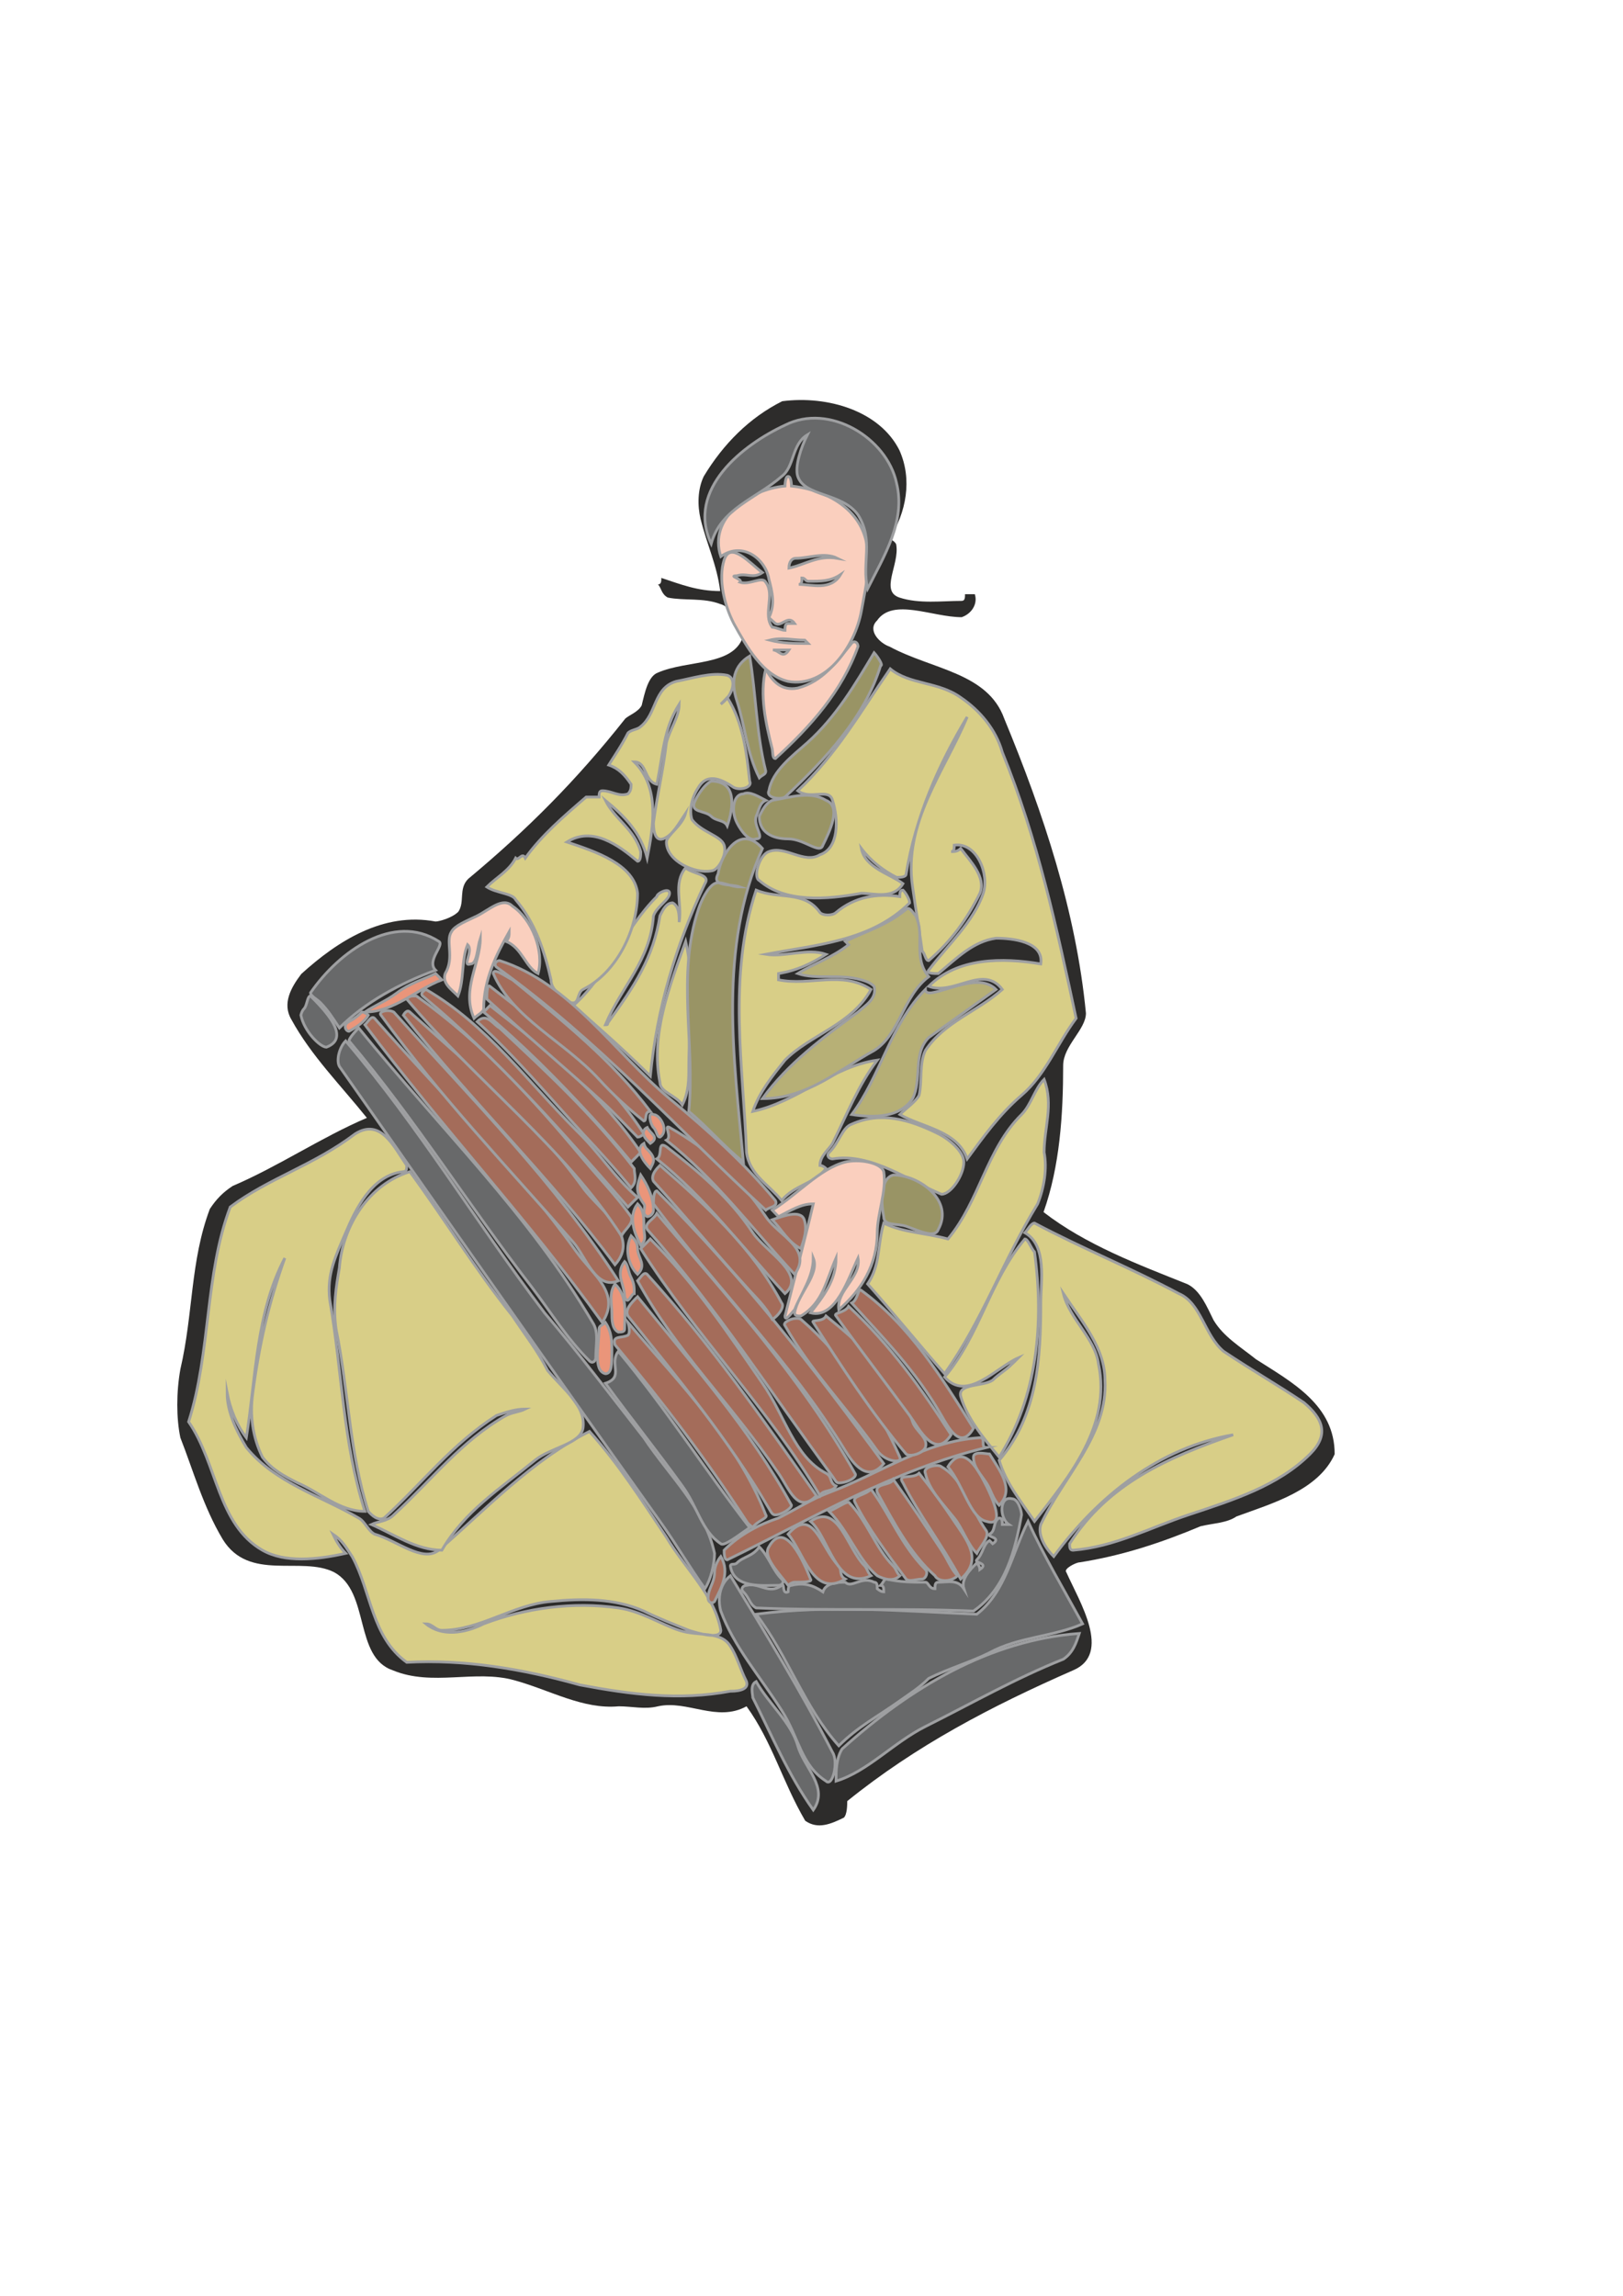 <?xml version="1.0" encoding="utf-8"?>
<!-- Created by UniConvertor 2.0rc4 (https://sk1project.net/) -->
<svg xmlns="http://www.w3.org/2000/svg" height="841.89pt" viewBox="0 0 595.276 841.89" width="595.276pt" version="1.1" xmlns:xlink="http://www.w3.org/1999/xlink" id="0aa79dae-f613-11ea-9c73-dcc15c148e23">

<g>
	<path style="fill:#2d2c2b;" d="M 188.558,616.137 C 174.23,612.177 158.534,618.513 144.134,612.537 129.734,607.713 135.782,583.737 122.534,576.537 110.51,570.489 91.358,580.137 81.71,564.513 74.51,552.489 70.91,539.313 66.158,527.217 64.646,520.089 64.646,510.513 66.158,502.089 70.91,481.713 69.758,462.489 76.958,443.337 79.334,439.737 81.71,437.289 85.31,434.913 102.158,427.713 117.71,417.129 134.558,409.929 124.91,397.905 114.11,387.105 106.91,373.929 103.31,367.953 106.91,361.905 110.51,357.153 123.758,345.129 140.534,334.329 159.758,337.929 160.91,337.929 165.734,336.705 168.11,334.329 170.558,330.729 168.11,325.905 171.71,322.305 193.31,304.305 211.31,286.305 229.31,263.553 230.534,262.329 234.134,261.105 235.358,258.657 236.51,253.905 237.734,247.929 241.334,246.633 252.134,241.953 268.91,244.329 272.51,233.529 272.51,231.153 268.91,222.657 264.158,221.505 258.11,219.129 250.91,220.353 244.934,219.129 242.558,217.905 242.558,215.529 241.334,214.305 242.558,214.305 242.558,213.153 242.558,211.929 249.758,214.305 255.806,216.753 264.158,216.753 262.934,207.105 259.334,199.905 256.958,190.329 255.806,185.505 255.806,179.529 258.11,174.705 265.31,162.753 274.958,153.105 286.91,147.129 303.686,144.969 322.694,150.729 329.894,165.129 334.718,175.929 332.342,187.953 326.294,197.529 326.294,197.529 328.742,198.753 328.742,199.905 329.894,207.105 322.694,216.753 329.894,219.129 337.094,221.505 345.518,220.353 352.718,220.353 353.942,220.353 353.942,219.129 353.942,217.905 355.094,217.905 357.542,217.905 357.542,217.905 358.694,221.505 356.318,225.105 352.718,226.329 341.918,226.329 327.518,219.129 321.686,227.553 317.942,231.153 322.694,235.905 326.294,237.129 341.918,245.553 362.294,246.633 368.342,263.553 382.742,298.329 394.694,334.329 398.294,371.553 398.294,377.529 389.942,383.505 389.942,390.705 389.942,408.705 388.718,427.713 382.742,444.489 398.294,456.513 417.518,463.713 435.518,470.913 440.342,473.289 442.718,479.337 445.094,484.089 448.694,490.137 454.742,493.737 460.718,498.489 473.894,506.913 489.59,515.265 489.518,533.265 483.542,546.513 466.694,551.265 453.518,556.089 449.918,558.537 445.094,558.537 440.342,559.689 425.942,565.737 411.542,570.489 395.918,572.937 394.694,572.937 389.942,575.313 391.094,576.537 395.918,587.337 407.942,606.489 393.542,612.537 363.518,625.713 335.942,640.113 310.742,660.489 310.742,661.713 310.742,665.313 309.518,666.537 304.694,668.913 299.942,670.929 295.334,667.689 286.91,653.289 283.31,638.889 273.806,625.713 262.934,631.689 252.134,623.337 241.334,625.713 236.51,626.937 231.758,625.713 226.934,625.713 213.758,626.937 201.734,619.737 188.558,616.137 L 188.558,616.137 Z" />
	<path style="stroke:#9e9fa1;stroke-width:1.008;stroke-miterlimit:10.433;fill:#d8ce87;" d="M 435.878,555.513 C 452.078,550.113 468.782,544.929 480.518,533.193 487.574,526.137 485.27,520.233 478.214,514.329 467.63,507.273 459.35,502.593 448.766,495.537 441.71,489.633 440.558,477.825 432.35,474.369 414.71,464.937 397.07,457.881 379.43,448.521 378.206,448.521 377.054,450.825 375.902,452.049 384.11,456.729 381.734,469.689 381.734,477.825 381.734,497.913 380.582,519.081 366.47,535.497 368.846,543.777 374.678,550.833 379.43,557.889 392.318,541.401 407.654,522.609 402.902,500.217 401.75,490.857 392.318,483.801 390.014,474.369 397.07,484.953 405.278,494.385 405.278,506.121 406.43,526.137 390.014,541.401 381.734,559.041 380.582,562.569 382.958,567.249 386.486,570.777 402.902,548.457 425.294,530.817 452.294,526.137 428.822,534.345 406.43,543.777 392.318,566.097 392.318,567.249 392.318,568.473 393.542,568.473 408.806,567.249 421.766,560.193 435.878,555.513 L 435.878,555.513 Z" />
	<path style="stroke:#9e9fa1;stroke-width:1.008;stroke-miterlimit:10.433;fill:#d8ce87;" d="M 226.79,589.641 C 210.302,587.265 192.662,589.641 177.398,595.473 170.342,599.001 162.062,600.225 156.23,595.473 158.534,595.473 159.758,597.849 162.062,597.849 176.174,597.849 187.982,588.417 202.094,587.265 213.83,586.113 225.566,586.113 236.15,590.793 240.902,593.169 246.734,595.473 252.638,597.849 256.166,599.001 264.374,601.377 264.374,597.849 262.07,584.889 251.486,575.529 244.43,563.721 234.998,549.609 226.79,536.721 216.206,524.913 195.038,535.497 178.55,553.137 160.91,568.473 155.006,573.153 145.646,564.945 137.366,562.569 135.062,561.417 133.838,557.889 131.534,556.665 117.422,548.457 100.934,543.777 90.35,530.817 86.822,524.913 83.294,517.857 83.294,510.801 84.446,516.705 86.822,522.609 90.35,527.217 93.878,504.969 93.878,481.425 104.462,461.337 98.558,477.825 95.03,493.161 92.726,510.801 91.502,519.081 92.726,527.217 96.254,534.345 99.782,539.025 104.462,541.401 109.142,543.777 117.422,547.305 124.478,554.217 133.838,554.217 125.63,528.441 125.63,503.745 120.95,476.745 119.726,467.313 123.254,460.257 126.782,452.049 130.31,443.769 136.214,430.881 147.95,429.657 149.174,429.657 149.174,428.505 149.174,427.353 144.422,420.513 139.742,409.929 130.31,415.761 115.046,427.353 98.558,432.033 84.446,442.617 75.086,467.313 77.39,495.537 69.182,521.385 79.766,536.721 79.766,559.041 96.254,568.473 104.462,573.153 116.198,572.001 126.782,569.625 124.478,567.249 123.254,564.945 122.102,562.569 125.63,564.945 126.782,567.249 129.158,570.777 136.214,583.737 136.214,600.225 149.174,609.585 170.342,608.433 191.51,611.961 212.678,617.865 231.47,621.393 249.11,623.697 267.902,620.169 269.126,620.169 274.958,620.169 273.806,616.641 271.43,611.961 270.278,607.281 267.902,603.753 264.374,597.849 256.166,600.225 249.11,597.849 242.054,595.473 234.998,590.793 226.79,589.641 L 226.79,589.641 Z" />
	<path style="stroke:#9e9fa1;stroke-width:1.008;stroke-miterlimit:10.433;fill:#d8ce87;" d="M 196.19,535.497 C 202.022,530.745 212.678,529.665 213.83,523.761 214.982,515.553 206.774,509.649 200.87,502.593 197.342,495.537 192.662,489.633 187.982,482.577 173.87,464.937 163.286,447.297 150.326,429.657 135.062,434.409 125.63,449.673 124.478,464.937 123.254,471.993 122.102,479.049 123.254,487.329 128.006,510.801 128.006,531.969 135.062,554.217 136.214,555.513 138.59,557.889 140.894,556.665 155.006,543.777 165.59,529.665 182.078,519.081 185.606,517.857 189.134,516.705 192.662,516.705 190.286,517.857 187.982,517.857 185.606,519.081 169.118,528.441 158.534,542.553 144.422,555.513 142.118,557.889 138.59,557.889 136.214,559.041 144.422,562.569 152.702,568.473 162.062,568.473 170.342,554.217 183.23,546.081 196.19,535.497 L 196.19,535.497 Z" />
	<path style="stroke:#9e9fa1;stroke-width:1.008;stroke-miterlimit:10.433;fill:#d8ce87;" d="M 371.15,500.217 C 368.846,502.593 366.47,503.745 364.094,506.121 360.638,508.497 351.206,507.273 352.358,512.025 354.734,520.233 360.638,527.217 366.47,534.345 380.582,512.025 382.958,484.953 379.43,459.105 378.206,457.881 377.054,454.353 375.902,454.353 362.942,469.689 359.414,489.633 346.454,504.969 354.734,514.329 365.318,501.441 373.526,497.913 372.374,499.065 372.374,499.065 371.15,500.217 L 371.15,500.217 Z" />
	<path style="stroke:#9e9fa1;stroke-width:1.008;stroke-miterlimit:10.433;fill:#d8ce87;" d="M 374.678,408.705 C 361.718,421.521 359.414,440.241 347.678,454.353 339.398,452.049 331.19,452.049 324.134,448.521 321.758,456.729 322.982,463.785 318.23,470.841 327.662,481.425 337.094,493.161 346.454,503.745 360.638,483.801 367.622,462.633 380.582,441.465 382.958,435.561 384.11,428.505 382.958,422.601 382.958,413.457 386.486,405.177 382.958,395.817 379.43,399.345 378.206,405.177 374.678,408.705 L 374.678,408.705 Z" />
	<path style="stroke:#9e9fa1;stroke-width:1.008;stroke-miterlimit:10.433;fill:#d8ce87;" d="M 305.342,419.289 C 310.742,408.489 314.702,398.121 321.758,388.761 305.342,391.065 292.598,404.025 276.11,407.553 278.486,400.497 283.238,394.593 287.918,388.761 297.278,379.329 312.398,375.801 319.454,362.841 308.87,355.785 297.278,361.689 285.542,359.313 L 285.542,357.009 C 292.598,355.785 297.278,353.481 302.966,349.953 296.126,347.577 287.918,351.105 280.862,349.953 299.438,346.425 319.454,345.201 333.638,331.089 333.638,329.937 332.342,327.561 331.19,326.409 330.038,326.409 330.038,327.561 330.038,328.785 321.758,327.561 313.55,328.785 306.638,334.617 305.342,335.841 301.814,335.841 300.734,334.617 294.974,326.409 285.542,329.937 277.334,326.409 266.75,358.161 272.654,391.065 273.806,422.601 274.958,430.881 282.014,434.409 286.694,440.241 291.446,434.409 298.286,434.409 302.966,428.505 302.966,428.505 301.814,427.353 300.734,427.353 300.734,423.825 304.118,421.449 305.342,419.289 L 305.342,419.289 Z" />
	<path style="stroke:#9e9fa1;stroke-width:1.008;stroke-miterlimit:10.433;fill:#b6af75;" d="M 341.774,364.065 C 340.622,364.209 339.398,364.065 339.398,362.841 326.51,375.801 322.982,394.593 312.398,408.705 320.606,409.929 330.038,409.929 334.718,402.873 338.246,395.817 334.718,386.385 340.622,380.481 348.83,374.649 357.038,368.745 365.318,362.841 359.414,357.009 348.83,362.841 341.774,364.065 L 341.774,364.065 Z" />
	<path style="stroke:#9e9fa1;stroke-width:1.008;stroke-miterlimit:10.433;fill:#d8ce87;" d="M 344.15,415.761 C 333.278,410.361 322.982,407.553 312.398,412.233 308.87,413.457 307.646,419.289 304.118,422.601 302.966,423.825 304.118,424.977 305.342,424.977 319.454,422.601 333.638,433.185 345.302,437.937 348.83,437.937 353.51,430.881 353.51,426.129 353.51,422.601 348.83,418.137 344.15,415.761 L 344.15,415.761 Z" />
	<path style="stroke:#9e9fa1;stroke-width:1.008;stroke-miterlimit:10.433;fill:#d8ce87;" d="M 374.678,401.649 C 383.534,394.089 387.638,382.857 394.694,373.425 387.638,340.521 380.582,307.617 367.622,275.865 365.318,267.585 359.414,260.529 352.358,255.777 344.15,249.873 333.638,251.169 326.51,245.265 315.926,260.529 306.638,276.873 292.598,289.977 297.278,293.505 304.118,288.753 305.342,293.505 307.646,300.561 307.646,311.145 300.734,313.449 294.974,316.977 287.918,309.921 282.014,312.297 278.486,313.449 276.11,321.729 278.486,322.881 287.918,331.089 302.966,329.937 315.926,327.561 320.606,327.561 327.662,329.937 331.19,324.033 326.51,320.505 317.222,318.201 315.926,311.145 319.454,315.825 324.134,319.353 328.814,321.729 330.038,321.729 332.342,321.729 332.342,320.505 335.87,299.337 344.15,280.545 354.734,262.905 346.454,282.777 331.19,301.713 334.718,325.257 335.87,333.465 337.094,340.521 338.246,348.729 339.398,349.953 339.398,352.257 340.622,352.257 348.83,345.201 354.734,336.993 359.414,327.561 361.79,321.729 355.886,315.825 352.358,311.145 351.206,312.297 349.982,312.297 348.83,312.297 349.982,312.297 349.982,311.145 349.982,309.921 358.262,308.769 362.942,320.505 360.638,327.561 357.038,338.145 347.678,346.425 340.622,355.785 339.398,357.009 342.926,357.009 344.15,357.009 351.206,351.105 357.038,345.201 365.318,344.049 371.15,344.049 382.958,345.201 381.734,353.481 367.622,351.105 351.206,351.105 340.622,361.689 349.982,365.217 360.638,353.481 367.622,362.841 358.262,371.121 346.454,374.649 339.398,385.233 337.094,389.913 338.246,396.969 337.094,401.649 335.87,404.025 332.342,406.401 330.038,408.705 338.246,413.457 351.206,414.609 354.734,424.977 360.638,416.985 366.47,408.705 374.678,401.649 L 374.678,401.649 Z" />
	<path style="stroke:#9e9fa1;stroke-width:1.008;stroke-miterlimit:10.433;fill:#b7b076;" d="M 315.926,359.313 C 318.158,359.961 319.454,360.537 320.606,361.689 321.758,366.369 317.222,368.745 314.702,371.121 301.814,380.481 289.07,389.913 279.638,402.873 296.126,402.873 307.646,392.289 320.606,385.233 330.038,379.329 331.19,365.217 340.622,358.161 334.718,351.105 339.398,342.897 335.87,335.841 334.718,334.617 333.638,332.313 332.342,333.465 325.286,339.369 317.222,341.673 310.022,345.201 L 311.246,346.425 C 305.342,351.105 298.286,353.481 292.598,357.009 299.438,359.313 307.646,357.009 315.926,359.313 L 315.926,359.313 Z" />
	<path style="stroke:#9e9fa1;stroke-width:1.008;stroke-miterlimit:10.433;fill:#d8ce87;" d="M 223.262,374.649 C 222.542,375.585 223.262,375.801 222.038,375.801 227.942,361.689 238.526,352.257 239.678,335.841 240.902,332.313 245.582,329.937 245.582,327.561 245.582,325.257 240.902,327.561 240.902,328.785 229.094,340.521 223.262,357.009 210.302,368.745 219.734,376.953 229.094,385.233 238.526,394.593 240.902,369.897 247.958,346.425 258.542,324.033 260.846,320.505 253.79,320.505 251.486,318.201 246.734,324.033 250.262,331.089 249.11,338.145 249.11,335.841 249.11,332.313 246.734,331.089 244.43,331.089 243.206,333.465 242.054,335.841 239.678,351.105 232.622,361.689 223.262,374.649 L 223.262,374.649 Z" />
	<path style="stroke:#9e9fa1;stroke-width:1.008;stroke-miterlimit:10.433;fill:#d8ce87;" d="M 252.638,391.065 C 252.638,375.801 255.014,360.537 251.486,345.201 245.582,361.689 238.526,379.329 242.054,396.969 242.054,400.497 247.958,401.649 250.262,405.177 252.638,400.497 252.638,395.817 252.638,391.065 L 252.638,391.065 Z" />
	<path style="stroke:#9e9fa1;stroke-width:1.008;stroke-miterlimit:10.433;fill:#d8ce87;" d="M 213.83,362.841 C 226.502,356.505 233.846,340.521 233.846,327.561 232.622,316.977 218.51,312.297 207.926,308.769 217.358,302.865 226.79,309.921 233.846,315.825 234.998,315.825 234.998,313.449 234.998,312.297 232.622,303.945 225.566,300.561 222.038,293.505 229.094,299.337 234.998,305.241 237.374,314.673 239.678,302.865 242.054,288.753 232.622,279.393 237.374,279.393 236.15,286.449 240.902,287.601 243.206,276.873 243.206,267.585 249.11,258.225 249.11,262.905 245.582,267.585 244.43,272.337 243.206,282.777 240.902,292.281 239.678,301.713 239.678,302.865 239.678,308.769 243.206,307.617 246.734,306.393 249.11,301.713 251.486,298.185 250.262,302.865 244.43,306.393 244.43,308.769 244.43,315.825 255.014,320.505 260.846,319.353 263.366,319.353 266.75,313.449 265.598,309.921 264.374,306.393 257.318,305.241 253.79,300.561 252.638,297.033 253.79,292.281 256.166,288.753 259.694,282.777 265.598,286.449 269.126,288.753 271.43,289.977 276.11,288.753 274.958,286.449 273.806,275.865 272.654,265.281 266.75,255.777 265.598,257.001 265.598,257.001 264.374,258.225 269.126,254.697 270.278,248.793 266.75,247.641 260.846,246.417 253.79,248.793 247.958,249.873 239.678,252.321 240.902,261.753 234.998,266.433 233.846,267.585 231.47,267.585 230.318,268.809 227.942,273.489 225.566,276.873 223.262,280.545 226.79,281.697 229.094,284.073 231.47,287.601 231.47,288.753 231.47,289.977 230.318,291.129 226.79,292.281 224.414,289.977 220.886,289.977 219.734,289.977 219.734,291.129 219.734,292.281 218.51,292.281 216.206,292.281 214.982,292.281 206.774,299.337 198.566,306.393 192.662,314.673 191.51,312.297 190.286,315.825 189.134,314.673 186.758,319.353 182.078,321.729 178.55,325.257 182.078,327.561 187.982,327.561 189.134,329.937 196.19,338.145 199.718,348.729 202.094,359.313 202.094,362.841 205.622,365.217 209.15,367.593 212.678,368.745 211.454,364.065 213.83,362.841 L 213.83,362.841 Z" />
	<path style="stroke:#9e9fa1;stroke-width:1.008;stroke-miterlimit:10.433;fill:#999465;" d="M 270.278,257.001 C 273.302,266.217 273.806,275.865 278.486,285.225 279.638,284.073 280.862,284.073 280.862,282.777 277.334,268.809 277.334,254.697 274.958,240.585 269.126,244.113 267.902,249.873 270.278,257.001 L 270.278,257.001 Z" />
	<path style="stroke:#9e9fa1;stroke-width:1.008;stroke-miterlimit:10.433;fill:#999465;" d="M 296.126,272.337 C 290.51,277.305 283.238,282.777 282.014,289.977 280.862,292.281 285.542,293.505 287.918,292.281 302.966,278.169 317.222,262.905 322.982,244.113 324.134,244.113 321.758,240.585 320.606,239.361 313.55,251.169 306.638,262.905 296.126,272.337 L 296.126,272.337 Z" />
	<path style="stroke:#9e9fa1;stroke-width:1.008;stroke-miterlimit:10.433;fill:#999465;" d="M 289.07,307.617 C 295.046,307.617 300.734,313.449 301.814,309.921 304.118,305.241 308.87,295.809 302.966,293.505 297.278,289.977 290.294,292.281 283.238,293.505 280.862,294.513 279.638,297.033 278.486,299.337 278.486,305.241 283.238,307.617 289.07,307.617 L 289.07,307.617 Z" />
	<path style="stroke:#9e9fa1;stroke-width:1.008;stroke-miterlimit:10.433;fill:#999465;" d="M 270.278,301.713 C 271.934,305.025 274.958,308.769 277.334,307.617 280.862,307.617 276.11,302.865 277.334,299.337 278.486,297.033 278.486,294.513 280.862,293.505 278.486,292.281 274.958,289.977 272.654,291.129 269.126,291.129 267.902,297.033 270.278,301.713 L 270.278,301.713 Z" />
	<path style="stroke:#9e9fa1;stroke-width:1.008;stroke-miterlimit:10.433;fill:#999465;" d="M 260.846,299.337 C 262.718,301.209 265.598,300.561 266.75,302.865 269.126,295.809 270.278,286.449 260.846,286.449 258.542,287.601 256.166,291.129 255.014,293.505 252.638,298.185 258.542,297.033 260.846,299.337 L 260.846,299.337 Z" />
	<path style="stroke:#9e9fa1;stroke-width:1.008;stroke-miterlimit:10.433;fill:#999465;" d="M 256.166,333.465 C 248.102,357.585 255.014,382.857 252.638,407.553 259.694,413.457 265.598,420.513 272.654,426.129 269.126,387.537 263.366,347.577 279.638,311.145 271.43,301.713 264.374,313.449 263.366,320.505 260.846,325.257 267.902,324.033 271.43,325.257 267.902,325.257 264.374,322.881 262.07,324.033 259.694,325.257 257.318,329.937 256.166,333.465 L 256.166,333.465 Z" />
	<path style="stroke:#9e9fa1;stroke-width:1.008;stroke-miterlimit:10.433;fill:#999465;" d="M 332.342,449.673 C 336.806,451.185 342.926,454.353 344.15,450.825 349.982,440.241 337.094,430.881 327.662,430.881 322.982,432.033 322.982,440.241 324.134,446.145 324.134,449.673 328.814,448.521 332.342,449.673 L 332.342,449.673 Z" />
	<path style="stroke:#9e9fa1;stroke-width:1.008;stroke-miterlimit:10.433;fill:#facfbe;" d="M 283.238,274.641 C 283.454,275.793 283.238,278.169 284.39,278.169 297.278,266.433 308.87,253.473 314.702,237.057 314.702,235.833 313.55,234.681 312.398,235.833 306.638,242.889 301.814,249.873 292.598,252.321 286.694,253.473 283.238,249.873 280.862,245.265 278.486,254.697 280.862,265.281 283.238,274.641 L 283.238,274.641 Z" />
	<path style="stroke:#9e9fa1;stroke-width:1.008;stroke-miterlimit:10.433;fill:#facfbe;" d="M 315.926,224.097 C 317.582,214.809 320.606,202.929 315.926,193.497 311.246,184.137 300.734,179.385 290.294,178.233 290.294,178.233 290.294,174.705 289.07,174.705 287.918,174.705 287.918,178.233 287.918,178.233 274.958,179.385 259.694,189.969 264.374,204.081 272.654,198.249 280.862,205.305 282.014,212.361 283.238,217.041 284.39,221.721 282.014,226.473 282.014,226.473 283.238,227.625 284.39,228.633 286.694,230.001 289.07,225.249 291.446,228.633 290.294,228.633 290.294,228.633 289.07,228.633 287.918,228.633 287.918,230.001 287.918,231.153 286.694,231.153 284.39,230.001 283.238,230.001 279.638,225.249 284.39,218.193 280.862,213.513 279.638,211.137 274.958,214.665 271.43,213.513 272.654,212.361 266.75,211.137 270.278,211.137 273.806,209.985 276.11,212.361 279.638,209.985 274.958,206.457 267.902,198.249 265.598,205.305 263.366,212.361 265.598,221.721 269.126,228.633 273.806,237.057 279.638,247.641 289.07,249.873 302.966,252.321 313.55,237.057 315.926,224.097 L 315.926,224.097 Z" />
	<path style="stroke:#9e9fa1;stroke-width:1.008;stroke-miterlimit:10.433;fill:#facfbe;" d="M 321.758,452.049 C 321.758,444.993 325.286,436.713 324.134,429.657 322.982,426.129 314.702,424.977 310.022,426.129 300.734,428.505 292.598,437.937 283.238,443.769 284.39,444.993 285.542,446.145 285.542,446.145 290.294,443.769 293.75,441.465 298.286,441.465 294.974,455.577 291.446,468.465 287.918,482.577 287.918,484.953 290.294,481.425 291.446,480.273 293.75,474.369 298.286,468.465 298.286,461.337 300.734,467.313 292.598,474.369 291.446,481.425 291.446,482.577 292.598,482.577 293.75,482.577 301.814,477.825 302.966,469.689 306.638,461.337 306.638,469.689 301.814,475.521 297.278,481.425 306.638,483.801 311.246,468.465 314.702,461.337 315.926,468.465 306.638,473.217 307.646,480.273 315.926,473.217 321.758,463.785 321.758,452.049 L 321.758,452.049 Z" />
	<path style="stroke:#9e9fa1;stroke-width:1.008;stroke-miterlimit:10.433;fill:#facfbe;" d="M 175.022,335.841 C 171.206,337.713 166.814,339.369 165.59,341.673 163.286,345.201 166.814,351.105 163.286,357.009 162.062,360.537 165.59,362.841 167.966,365.217 170.342,359.313 169.118,352.257 171.494,346.425 173.87,348.729 169.118,354.633 172.646,353.481 175.022,353.481 175.022,347.577 176.174,344.049 176.174,353.481 169.118,362.841 173.87,373.425 175.022,372.273 177.398,371.121 177.398,369.897 177.398,359.313 182.078,349.953 186.758,341.673 186.758,342.897 186.758,344.049 185.606,345.201 191.51,347.577 192.662,354.633 197.342,357.009 199.718,348.729 195.038,336.993 187.982,332.313 184.454,328.785 179.702,333.465 175.022,335.841 L 175.022,335.841 Z" />
	<path style="stroke:#9e9fa1;stroke-width:1.008;stroke-miterlimit:10.433;fill:#68696a;" d="M 292.598,174.705 C 295.118,182.193 308.87,180.609 314.702,188.817 320.606,198.249 315.926,206.457 318.23,215.889 324.134,204.081 332.342,191.193 328.814,177.081 325.286,160.593 304.118,147.633 287.918,155.913 272.654,162.969 251.486,179.385 260.846,199.401 264.374,186.441 277.334,182.913 286.694,174.705 291.446,171.177 290.294,162.969 296.126,159.441 293.75,164.121 291.446,171.177 292.598,174.705 L 292.598,174.705 Z" />
	<path style="stroke:#9e9fa1;stroke-width:1.008;stroke-miterlimit:10.433;fill:#68696a;" d="M 330.038,623.697 C 334.07,620.817 337.094,619.017 340.622,615.489 347.678,611.961 355.886,609.585 362.942,606.057 373.526,600.225 386.486,600.225 397.07,595.473 390.014,582.585 382.958,570.777 377.054,557.889 371.15,569.625 368.846,583.737 358.262,591.945 331.19,590.793 304.118,588.417 277.334,591.945 289.07,607.281 294.974,626.073 307.646,640.185 314.702,633.129 321.758,629.601 330.038,623.697 L 330.038,623.697 Z" />
	<path style="stroke:#9e9fa1;stroke-width:1.008;stroke-miterlimit:10.433;fill:#68696a;" d="M 339.398,633.129 C 356.822,624.417 372.374,615.489 390.014,608.433 393.542,606.057 394.694,602.529 395.846,599.001 362.942,601.377 333.638,619.017 308.87,641.337 306.638,644.865 306.638,649.617 306.638,653.145 318.23,649.617 327.662,639.033 339.398,633.129 L 339.398,633.129 Z" />
	<path style="stroke:#9e9fa1;stroke-width:1.008;stroke-miterlimit:10.433;fill:#68696a;" d="M 292.598,640.185 C 290.15,631.545 282.014,624.921 277.334,616.641 274.958,617.865 276.11,621.393 276.11,622.545 283.238,636.657 289.07,650.769 298.286,663.729 304.118,655.449 294.974,648.393 292.598,640.185 L 292.598,640.185 Z" />
	<path style="stroke:#9e9fa1;stroke-width:1.008;stroke-miterlimit:10.433;fill:#68696a;" d="M 111.518,369.897 C 110.654,370.761 110.366,372.273 110.366,372.273 111.518,378.177 117.422,384.009 119.726,384.009 129.158,380.481 118.574,369.897 113.894,365.217 112.67,365.217 112.67,368.745 111.518,369.897 L 111.518,369.897 Z" />
	<path style="stroke:#9e9fa1;stroke-width:1.008;stroke-miterlimit:10.433;fill:#68696a;" d="M 117.422,367.593 C 120.374,370.545 122.102,373.425 124.478,376.953 133.838,367.593 146.798,360.537 159.758,355.785 156.23,352.257 163.286,346.425 160.91,345.201 144.422,334.617 124.478,348.729 113.894,364.065 113.894,365.217 116.198,366.369 117.422,367.593 L 117.422,367.593 Z" />
	<path style="stroke:#9e9fa1;stroke-width:1.008;stroke-miterlimit:10.433;fill:#68696a;" d="M 286.694,627.225 C 293.03,637.161 293.75,647.241 302.966,653.145 305.342,655.449 307.646,646.089 305.342,642.561 293.75,620.169 280.862,599.001 267.902,577.833 263.366,581.361 263.366,587.265 264.374,590.793 269.126,603.753 278.486,614.337 286.694,627.225 L 286.694,627.225 Z" />
	<path style="stroke:#9e9fa1;stroke-width:1.008;stroke-miterlimit:10.433;fill:#68696a;" d="M 242.054,557.889 C 248.318,566.673 252.638,574.305 258.542,582.585 260.846,579.057 262.07,573.153 262.07,569.625 258.542,553.137 245.582,541.401 236.15,527.217 223.262,510.801 212.678,496.689 199.718,481.425 173.87,447.297 153.854,413.457 126.782,381.705 124.478,384.009 123.254,388.761 124.478,391.065 165.59,449.673 200.87,500.217 242.054,557.889 L 242.054,557.889 Z" />
	<path style="stroke:#9e9fa1;stroke-width:1.008;stroke-miterlimit:10.433;fill:#68696a;" d="M 321.758,582.585 C 321.758,581.361 321.758,580.209 320.606,580.209 315.926,577.833 312.398,582.585 310.022,580.209 307.646,580.209 302.966,580.209 301.814,583.737 298.286,581.361 294.974,580.209 290.294,581.361 289.07,581.361 289.07,582.585 289.07,583.737 286.694,584.889 287.918,580.209 286.694,581.361 282.014,584.889 278.486,580.209 273.806,581.361 272.654,581.361 271.43,582.585 272.654,583.737 274.958,586.113 274.958,588.417 277.334,589.641 304.118,590.793 330.038,589.641 357.038,590.793 368.846,582.585 372.374,568.473 374.678,555.513 374.678,554.217 373.526,549.609 371.15,549.609 366.47,548.457 366.47,556.665 369.998,559.041 368.846,559.041 368.846,559.041 367.622,559.041 367.622,557.889 367.622,556.665 366.47,556.665 364.094,557.889 365.318,561.417 362.942,562.569 361.79,563.721 367.622,563.721 364.094,566.097 L 362.942,564.945 C 360.638,566.097 360.638,569.625 358.262,572.001 357.038,573.153 362.942,573.153 359.414,575.529 359.414,574.305 358.262,573.153 358.262,573.153 355.886,575.529 352.358,579.057 353.51,582.585 351.206,579.057 347.678,580.209 344.15,580.209 342.926,580.209 342.926,581.361 342.926,582.585 340.622,582.585 340.622,580.209 339.398,580.209 334.718,580.209 330.038,580.209 325.286,579.057 324.134,579.057 324.134,580.209 322.982,581.361 324.134,581.361 324.134,582.585 324.134,583.737 322.982,583.737 321.758,582.585 321.758,582.585 L 321.758,582.585 Z" />
	<path style="stroke:#9e9fa1;stroke-width:1.008;stroke-miterlimit:10.433;fill:#68696a;" d="M 250.262,544.929 C 255.878,552.633 257.318,561.417 264.374,566.097 265.598,567.249 271.43,562.569 274.958,560.193 258.542,539.025 244.43,516.705 226.79,495.537 223.262,500.217 229.094,504.969 222.038,507.273 231.47,520.233 240.902,531.969 250.262,544.929 L 250.262,544.929 Z" />
	<path style="stroke:#9e9fa1;stroke-width:1.008;stroke-miterlimit:10.433;fill:#a46c5a;" d="M 262.07,576.681 C 262.07,580.425 259.694,582.585 259.694,586.113 259.694,587.265 260.846,588.417 262.07,587.265 264.374,582.585 267.902,576.681 264.374,570.777 263.366,572.001 262.07,574.305 262.07,576.681 L 262.07,576.681 Z" />
	<path style="stroke:#9e9fa1;stroke-width:1.008;stroke-miterlimit:10.433;fill:#a46c5a;" d="M 304.118,547.305 C 297.422,549.825 292.598,553.137 285.542,556.665 278.486,559.041 271.43,562.569 265.598,568.473 265.598,569.625 265.598,572.001 266.75,572.001 298.286,556.665 327.662,539.025 361.79,530.817 359.414,530.817 361.79,527.217 359.414,527.217 339.398,528.441 322.982,540.249 304.118,547.305 L 304.118,547.305 Z" />
	<path style="stroke:#9e9fa1;stroke-width:1.008;stroke-miterlimit:10.433;fill:#68696a;" d="M 195.038,471.993 C 202.166,481.353 207.926,490.857 216.206,499.065 217.358,500.217 218.51,499.065 218.51,497.913 218.51,493.161 219.734,488.481 217.358,484.953 193.814,444.993 162.062,414.609 131.534,376.953 131.534,376.953 128.006,380.481 128.006,381.705 152.702,411.081 171.494,441.465 195.038,471.993 L 195.038,471.993 Z" />
	<path style="stroke:#9e9fa1;stroke-width:1.008;stroke-miterlimit:10.433;fill:#68696a;" d="M 270.278,573.153 C 269.414,574.017 267.902,573.153 267.902,574.305 269.126,582.585 279.638,581.361 285.542,581.361 286.694,581.361 287.918,580.209 286.694,579.057 283.238,575.529 282.014,570.777 278.486,567.249 276.11,570.777 272.654,570.777 270.278,573.153 L 270.278,573.153 Z" />
	<path style="stroke:#9e9fa1;stroke-width:1.008;stroke-miterlimit:10.433;fill:#a46c5a;" d="M 291.446,580.209 C 294.038,580.209 298.286,580.209 297.278,579.057 294.974,573.153 287.918,556.665 282.014,567.249 279.638,570.777 285.542,576.681 289.07,581.361 289.07,581.361 290.294,580.209 291.446,580.209 L 291.446,580.209 Z" />
	<path style="stroke:#9e9fa1;stroke-width:1.008;stroke-miterlimit:10.433;fill:#a46c5a;" d="M 307.646,574.305 C 301.166,567.825 298.286,551.985 289.07,562.569 294.974,569.625 298.286,586.113 310.022,579.057 307.646,577.833 308.87,575.529 307.646,574.305 L 307.646,574.305 Z" />
	<path style="stroke:#9e9fa1;stroke-width:1.008;stroke-miterlimit:10.433;fill:#a46c5a;" d="M 317.222,574.305 C 310.598,567.825 307.646,550.833 297.278,557.889 304.118,563.721 306.638,583.737 319.454,577.833 318.23,576.681 318.23,575.529 317.222,574.305 L 317.222,574.305 Z" />
	<path style="stroke:#9e9fa1;stroke-width:1.008;stroke-miterlimit:10.433;fill:#a46c5a;" d="M 327.662,574.305 C 320.966,567.609 318.23,557.889 311.246,550.833 310.022,550.833 306.638,553.137 304.118,554.217 311.246,561.417 314.702,572.001 321.758,577.833 324.134,579.057 327.662,580.209 330.038,577.833 328.814,576.681 328.814,575.529 327.662,574.305 L 327.662,574.305 Z" />
	<path style="stroke:#9e9fa1;stroke-width:1.008;stroke-miterlimit:10.433;fill:#a46c5a;" d="M 339.398,575.529 C 330.47,566.529 326.51,555.513 319.454,546.081 317.222,548.457 312.398,548.457 313.55,550.833 318.23,560.193 325.286,569.625 332.342,579.057 333.638,580.209 335.87,579.057 338.246,579.057 339.398,579.057 340.622,576.681 339.398,575.529 L 339.398,575.529 Z" />
	<path style="stroke:#9e9fa1;stroke-width:1.008;stroke-miterlimit:10.433;fill:#a46c5a;" d="M 345.302,568.473 C 339.326,559.401 333.638,550.833 327.662,542.553 326.51,544.929 320.606,543.777 321.758,547.305 327.662,557.889 333.638,569.625 342.926,577.833 344.15,580.209 348.83,580.209 351.206,577.833 348.83,575.529 347.678,572.001 345.302,568.473 L 345.302,568.473 Z" />
	<path style="stroke:#9e9fa1;stroke-width:1.008;stroke-miterlimit:10.433;fill:#a46c5a;" d="M 349.982,557.889 C 345.806,551.625 341.774,546.081 337.094,540.249 334.718,542.553 328.814,540.249 331.19,543.777 337.094,555.513 345.302,566.097 352.358,579.057 360.638,572.001 354.734,564.945 349.982,557.889 L 349.982,557.889 Z" />
	<path style="stroke:#9e9fa1;stroke-width:1.008;stroke-miterlimit:10.433;fill:#a46c5a;" d="M 349.982,556.665 C 353.15,560.553 354.734,566.097 358.262,569.625 359.414,567.249 362.942,563.721 361.79,561.417 355.886,553.137 353.51,542.553 345.302,537.873 344.15,536.721 338.246,537.873 339.398,540.249 340.622,546.081 345.302,550.833 349.982,556.665 L 349.982,556.665 Z" />
	<path style="stroke:#9e9fa1;stroke-width:1.008;stroke-miterlimit:10.433;fill:#a46c5a;" d="M 361.79,544.929 C 359.126,539.673 353.51,528.441 347.678,537.873 353.51,544.929 355.886,556.665 361.79,557.889 368.846,560.193 364.094,549.609 361.79,544.929 L 361.79,544.929 Z" />
	<path style="stroke:#9e9fa1;stroke-width:1.008;stroke-miterlimit:10.433;fill:#a46c5a;" d="M 361.79,543.777 C 363.59,546.513 364.094,549.609 366.47,551.985 372.374,546.081 366.47,539.025 362.942,533.193 361.79,533.193 357.038,531.969 357.038,534.345 357.038,537.873 359.414,540.249 361.79,543.777 L 361.79,543.777 Z" />
	<path style="stroke:#9e9fa1;stroke-width:1.008;stroke-miterlimit:10.433;fill:#a46c5a;" d="M 273.806,557.889 C 274.67,559.257 274.958,559.041 276.11,560.193 277.334,557.889 282.014,556.665 280.862,555.513 270.278,528.441 250.262,508.497 230.318,484.953 230.318,484.953 231.47,488.481 230.318,489.633 227.942,490.857 224.414,489.633 225.566,493.161 243.206,514.329 258.542,534.345 273.806,557.889 L 273.806,557.889 Z" />
	<path style="stroke:#9e9fa1;stroke-width:1.008;stroke-miterlimit:10.433;fill:#a46c5a;" d="M 282.014,553.137 C 282.878,554.577 283.238,555.513 284.39,555.513 286.694,555.513 290.294,553.137 290.294,551.985 274.958,523.761 253.79,500.217 233.846,475.521 231.47,477.825 229.094,480.273 230.318,482.577 249.11,506.121 266.75,527.217 282.014,553.137 L 282.014,553.137 Z" />
	<path style="stroke:#9e9fa1;stroke-width:1.008;stroke-miterlimit:10.433;fill:#a46c5a;" d="M 302.966,540.249 C 291.23,534.201 287.918,519.081 279.638,507.273 266.75,488.481 255.014,470.841 238.526,454.353 237.374,455.577 236.15,456.729 234.998,457.881 255.014,489.633 282.014,516.705 300.734,548.457 301.814,546.081 305.342,547.305 306.638,544.929 304.118,543.777 305.342,541.401 302.966,540.249 L 302.966,540.249 Z" />
	<path style="stroke:#9e9fa1;stroke-width:1.008;stroke-miterlimit:10.433;fill:#a46c5a;" d="M 305.342,541.401 C 306.35,542.769 306.638,543.777 307.646,543.777 311.246,543.777 314.702,541.401 313.55,540.249 293.75,504.969 266.75,475.521 240.902,444.993 239.678,447.297 236.15,448.521 237.374,450.825 263.366,480.273 282.014,509.649 305.342,541.401 L 305.342,541.401 Z" />
	<path style="stroke:#9e9fa1;stroke-width:1.008;stroke-miterlimit:10.433;fill:#a46c5a;" d="M 285.542,540.249 C 289.43,545.865 292.598,555.513 299.438,548.457 279.638,520.233 260.846,493.161 237.374,467.313 236.15,466.161 234.998,468.465 233.846,469.689 247.958,495.537 267.902,514.329 285.542,540.249 L 285.542,540.249 Z" />
	<path style="stroke:#9e9fa1;stroke-width:1.008;stroke-miterlimit:10.433;fill:#a46c5a;" d="M 310.022,531.969 C 313.118,537.009 318.23,543.777 324.134,536.721 298.286,501.441 272.654,468.465 240.902,436.713 239.678,436.713 239.678,440.241 239.678,441.465 263.366,473.217 289.07,497.913 310.022,531.969 L 310.022,531.969 Z" />
	<path style="stroke:#9e9fa1;stroke-width:1.008;stroke-miterlimit:10.433;fill:#a46c5a;" d="M 321.758,531.969 C 324.854,536.217 331.19,536.721 330.038,534.345 321.758,515.553 310.022,497.913 293.75,483.801 291.446,482.577 286.694,484.953 287.918,486.105 297.278,502.593 310.022,515.553 321.758,531.969 L 321.758,531.969 Z" />
	<path style="stroke:#9e9fa1;stroke-width:1.008;stroke-miterlimit:10.433;fill:#a46c5a;" d="M 334.718,521.385 C 329.174,504.681 315.926,493.161 302.966,482.577 301.814,484.953 297.278,483.801 298.286,484.953 308.87,501.441 319.454,517.857 332.342,533.193 333.638,534.345 338.246,533.193 339.398,530.817 340.622,527.217 335.87,524.913 334.718,521.385 L 334.718,521.385 Z" />
	<path style="stroke:#9e9fa1;stroke-width:1.008;stroke-miterlimit:10.433;fill:#a46c5a;" d="M 333.638,519.081 C 337.022,523.833 342.926,535.497 348.83,526.137 338.246,509.649 326.51,493.161 311.246,479.049 310.022,481.425 305.342,481.425 306.638,482.577 315.926,495.537 324.134,506.121 333.638,519.081 L 333.638,519.081 Z" />
	<path style="stroke:#9e9fa1;stroke-width:1.008;stroke-miterlimit:10.433;fill:#a46c5a;" d="M 345.302,519.081 C 347.894,523.617 352.358,531.969 357.038,523.761 345.302,504.969 333.638,486.105 315.926,473.217 314.702,471.993 314.702,476.745 312.398,477.825 324.134,490.857 335.87,502.593 345.302,519.081 L 345.302,519.081 Z" />
	<path style="stroke:#9e9fa1;stroke-width:1.008;stroke-miterlimit:10.433;fill:#a46c5a;" d="M 273.806,471.993 C 277.118,475.737 280.862,479.049 283.238,483.801 285.542,482.577 287.918,479.049 286.694,477.825 276.11,457.881 259.694,442.617 242.054,427.353 240.902,428.505 238.526,430.881 239.678,433.185 251.486,446.145 262.07,459.105 273.806,471.993 L 273.806,471.993 Z" />
	<path style="stroke:#9e9fa1;stroke-width:1.008;stroke-miterlimit:10.433;fill:#a46c5a;" d="M 276.11,452.049 C 267.254,438.729 256.166,429.657 244.43,420.513 240.902,418.137 243.206,423.825 240.902,424.977 258.542,439.089 272.654,457.881 287.918,474.369 296.126,467.313 280.862,459.105 276.11,452.049 L 276.11,452.049 Z" />
	<path style="stroke:#9e9fa1;stroke-width:1.008;stroke-miterlimit:10.433;fill:#a46c5a;" d="M 280.862,446.145 C 271.07,431.457 259.694,421.449 245.582,413.457 243.206,412.233 246.734,416.985 244.43,418.137 262.07,432.033 276.11,450.825 291.446,467.313 298.286,457.881 285.542,453.201 280.862,446.145 L 280.862,446.145 Z" />
	<path style="stroke:#9e9fa1;stroke-width:1.008;stroke-miterlimit:10.433;fill:#a46c5a;" d="M 245.582,402.873 C 224.99,385.665 209.15,360.537 183.23,352.257 182.078,352.257 180.926,353.481 182.078,354.633 219.734,381.705 247.958,413.457 280.862,443.769 282.014,442.617 285.542,442.617 284.39,440.241 272.654,426.129 259.694,414.609 245.582,402.873 L 245.582,402.873 Z" />
	<path style="stroke:#9e9fa1;stroke-width:1.008;stroke-miterlimit:10.433;fill:#a46c5a;" d="M 294.974,447.297 C 293.606,443.337 286.694,446.145 283.238,447.297 286.694,450.825 289.07,455.577 293.75,457.881 294.974,454.353 296.126,450.825 294.974,447.297 L 294.974,447.297 Z" />
	<path style="stroke:#9e9fa1;stroke-width:1.008;stroke-miterlimit:10.433;fill:#a46c5a;" d="M 211.454,459.105 C 189.062,427.713 163.286,402.873 137.366,373.425 136.214,372.273 135.062,374.649 133.838,375.801 162.062,413.457 193.814,447.297 220.886,484.953 227.942,474.369 217.358,467.313 211.454,459.105 L 211.454,459.105 Z" />
	<path style="stroke:#9e9fa1;stroke-width:1.008;stroke-miterlimit:10.433;fill:#a46c5a;" d="M 210.302,455.577 C 214.694,460.545 218.51,473.217 226.79,469.689 203.246,433.185 173.87,404.025 144.422,371.121 142.118,369.897 138.59,371.121 139.742,372.273 162.062,402.873 185.606,427.353 210.302,455.577 L 210.302,455.577 Z" />
	<path style="stroke:#9e9fa1;stroke-width:1.008;stroke-miterlimit:10.433;fill:#a46c5a;" d="M 213.83,435.561 C 195.326,409.929 173.87,392.289 150.326,371.121 149.174,369.897 147.95,372.273 147.95,372.273 173.87,405.177 202.094,432.033 225.566,463.785 234.998,453.201 219.734,443.769 213.83,435.561 L 213.83,435.561 Z" />
	<path style="stroke:#9e9fa1;stroke-width:1.008;stroke-miterlimit:10.433;fill:#a46c5a;" d="M 213.83,424.977 C 195.182,402.801 177.398,382.857 152.702,365.217 151.478,365.217 149.174,365.217 149.174,366.369 175.022,396.969 206.774,420.513 227.942,453.201 229.094,450.825 232.622,448.521 231.47,446.145 225.566,437.937 219.734,432.033 213.83,424.977 L 213.83,424.977 Z" />
	<path style="stroke:#9e9fa1;stroke-width:1.008;stroke-miterlimit:10.433;fill:#a46c5a;" d="M 211.454,414.609 C 193.238,396.393 178.55,375.801 156.23,362.841 156.23,362.841 153.854,364.065 155.006,365.217 183.23,388.761 206.774,415.761 230.318,442.617 231.47,441.465 232.622,440.241 233.846,439.089 225.566,432.033 219.734,422.601 211.454,414.609 L 211.454,414.609 Z" />
	<path style="stroke:#9e9fa1;stroke-width:1.008;stroke-miterlimit:10.433;fill:#a46c5a;" d="M 213.83,415.761 C 220.022,422.313 225.566,428.505 231.47,435.561 233.846,433.185 232.622,430.881 232.622,428.505 217.358,408.705 200.87,393.441 183.23,376.953 180.926,375.801 178.55,371.121 175.022,374.649 189.134,387.537 200.87,401.649 213.83,415.761 L 213.83,415.761 Z" />
	<path style="stroke:#9e9fa1;stroke-width:1.008;stroke-miterlimit:10.433;fill:#a46c5a;" d="M 217.358,409.929 C 222.47,415.473 226.79,420.513 231.47,426.129 232.622,424.977 233.846,423.825 234.998,422.601 220.886,401.649 200.87,385.233 179.702,368.745 179.702,368.745 178.55,369.897 177.398,371.121 191.51,382.857 204.398,395.817 217.358,409.929 L 217.358,409.929 Z" />
	<path style="stroke:#9e9fa1;stroke-width:1.008;stroke-miterlimit:10.433;fill:#a46c5a;" d="M 220.886,404.025 C 225.782,408.489 229.094,412.233 233.846,416.985 234.998,416.985 236.15,415.761 236.15,415.761 220.886,392.289 200.87,378.177 179.702,361.689 178.55,360.537 178.55,365.217 178.55,366.369 192.662,379.329 206.774,391.065 220.886,404.025 L 220.886,404.025 Z" />
	<path style="stroke:#9e9fa1;stroke-width:1.008;stroke-miterlimit:10.433;fill:#a46c5a;" d="M 219.734,395.817 C 224.774,401.361 230.318,406.401 236.15,411.081 237.374,411.081 236.15,407.553 238.526,407.553 224.414,388.761 206.774,374.649 187.982,359.313 185.606,358.161 180.926,354.633 180.926,357.009 187.982,373.425 206.774,381.705 219.734,395.817 L 219.734,395.817 Z" />
	<path style="stroke:#9e9fa1;stroke-width:1.008;stroke-miterlimit:10.433;fill:#ea957a;" d="M 224.414,495.537 C 224.414,492.009 224.414,488.481 222.038,484.953 220.886,486.105 219.734,486.105 219.734,487.329 219.734,493.161 217.358,502.593 222.038,503.745 224.414,503.745 224.414,500.217 224.414,495.537 L 224.414,495.537 Z" />
	<path style="stroke:#9e9fa1;stroke-width:1.008;stroke-miterlimit:10.433;fill:#ea957a;" d="M 224.414,481.425 C 224.414,483.801 224.414,487.329 226.79,488.481 227.942,488.481 229.094,488.481 229.094,487.329 229.094,481.425 230.318,475.521 225.566,470.841 223.262,474.369 224.414,477.825 224.414,481.425 L 224.414,481.425 Z" />
	<path style="stroke:#9e9fa1;stroke-width:1.008;stroke-miterlimit:10.433;fill:#ea957a;" d="M 231.47,468.465 C 230.39,466.377 230.318,463.785 229.094,462.633 225.566,467.313 229.094,470.841 229.094,475.521 230.318,479.049 231.47,474.369 232.622,474.369 232.622,471.993 232.622,470.841 231.47,468.465 L 231.47,468.465 Z" />
	<path style="stroke:#9e9fa1;stroke-width:1.008;stroke-miterlimit:10.433;fill:#ea957a;" d="M 233.846,457.881 C 233.846,455.577 232.622,454.353 231.47,453.201 229.094,457.881 230.318,463.785 233.846,467.313 237.374,463.785 233.846,461.337 233.846,457.881 L 233.846,457.881 Z" />
	<path style="stroke:#9e9fa1;stroke-width:1.008;stroke-miterlimit:10.433;fill:#ea957a;" d="M 236.15,449.673 C 236.15,446.145 236.15,443.769 233.846,441.465 230.318,446.145 232.622,452.049 234.998,456.729 237.374,454.353 236.15,453.201 236.15,449.673 L 236.15,449.673 Z" />
	<path style="stroke:#9e9fa1;stroke-width:1.008;stroke-miterlimit:10.433;fill:#ea957a;" d="M 236.15,441.465 C 237.158,442.761 234.998,444.993 237.374,446.145 238.526,446.145 239.678,444.993 239.678,443.769 239.678,439.089 237.374,434.409 234.998,430.881 233.846,434.409 232.622,436.713 236.15,441.465 L 236.15,441.465 Z" />
	<path style="stroke:#9e9fa1;stroke-width:1.008;stroke-miterlimit:10.433;fill:#ea957a;" d="M 237.374,421.449 C 236.51,420.801 236.15,419.289 236.15,419.289 232.622,421.449 236.15,426.129 238.526,428.505 239.678,426.129 240.902,424.977 237.374,421.449 L 237.374,421.449 Z" />
	<path style="stroke:#9e9fa1;stroke-width:1.008;stroke-miterlimit:10.433;fill:#ea957a;" d="M 237.374,418.137 L 238.526,419.289 C 242.054,416.985 238.526,415.761 237.374,413.457 234.998,414.609 236.15,416.985 237.374,418.137 L 237.374,418.137 Z" />
	<path style="stroke:#9e9fa1;stroke-width:1.008;stroke-miterlimit:10.433;fill:#ea957a;" d="M 239.678,413.457 C 240.902,414.609 240.902,416.985 242.054,416.985 245.582,414.609 242.054,408.705 239.678,408.705 237.374,407.553 238.526,412.233 239.678,413.457 L 239.678,413.457 Z" />
	<path style="stroke:#9e9fa1;stroke-width:1.008;stroke-miterlimit:10.433;fill:#ea957a;" d="M 145.646,364.065 C 141.398,367.233 137.366,368.745 133.838,371.121 144.422,371.121 152.702,362.841 162.062,359.313 160.91,358.161 159.758,357.009 159.758,357.009 155.006,359.313 150.326,360.537 145.646,364.065 L 145.646,364.065 Z" />
	<path style="stroke:#9e9fa1;stroke-width:1.008;stroke-miterlimit:10.433;fill:#ea957a;" d="M 128.006,374.649 C 125.63,375.801 126.782,378.177 128.006,378.177 130.31,376.953 133.838,374.649 135.062,372.273 135.062,372.273 133.838,371.121 132.758,371.121 131.534,372.273 130.31,373.425 128.006,374.649 L 128.006,374.649 Z" />
	<path style="stroke:#9e9fa1;stroke-width:1.008;stroke-miterlimit:10.433;fill:#2d2c2b;" d="M 296.558,213.153 C 301.238,213.153 304.694,213.153 308.294,210.705 304.694,216.753 297.638,214.305 292.958,214.305 294.11,214.305 294.11,213.153 294.11,211.929 295.334,211.929 295.334,213.153 296.558,213.153 L 296.558,213.153 Z" />
	<path style="stroke:#9e9fa1;stroke-width:1.008;stroke-miterlimit:10.433;fill:#2d2c2b;" d="M 291.806,204.729 C 296.702,204.729 302.318,202.353 307.142,204.729 299.942,203.505 295.334,207.105 289.358,208.329 289.358,205.953 290.51,204.729 291.806,204.729 L 291.806,204.729 Z" />
	<path style="stroke:#9e9fa1;stroke-width:1.008;stroke-miterlimit:10.433;fill:#2d2c2b;" d="M 295.19,234.753 L 296.414,235.977 C 291.662,235.977 286.982,235.977 282.302,234.753 286.982,233.601 290.51,234.753 295.19,234.753 L 295.19,234.753 Z" />
	<path style="stroke:#9e9fa1;stroke-width:1.008;stroke-miterlimit:10.433;fill:#2d2c2b;" d="M 289.358,238.353 C 286.982,241.881 285.83,238.353 283.454,238.353 285.83,238.353 286.982,238.353 289.358,238.353 L 289.358,238.353 Z" />
</g>
</svg>